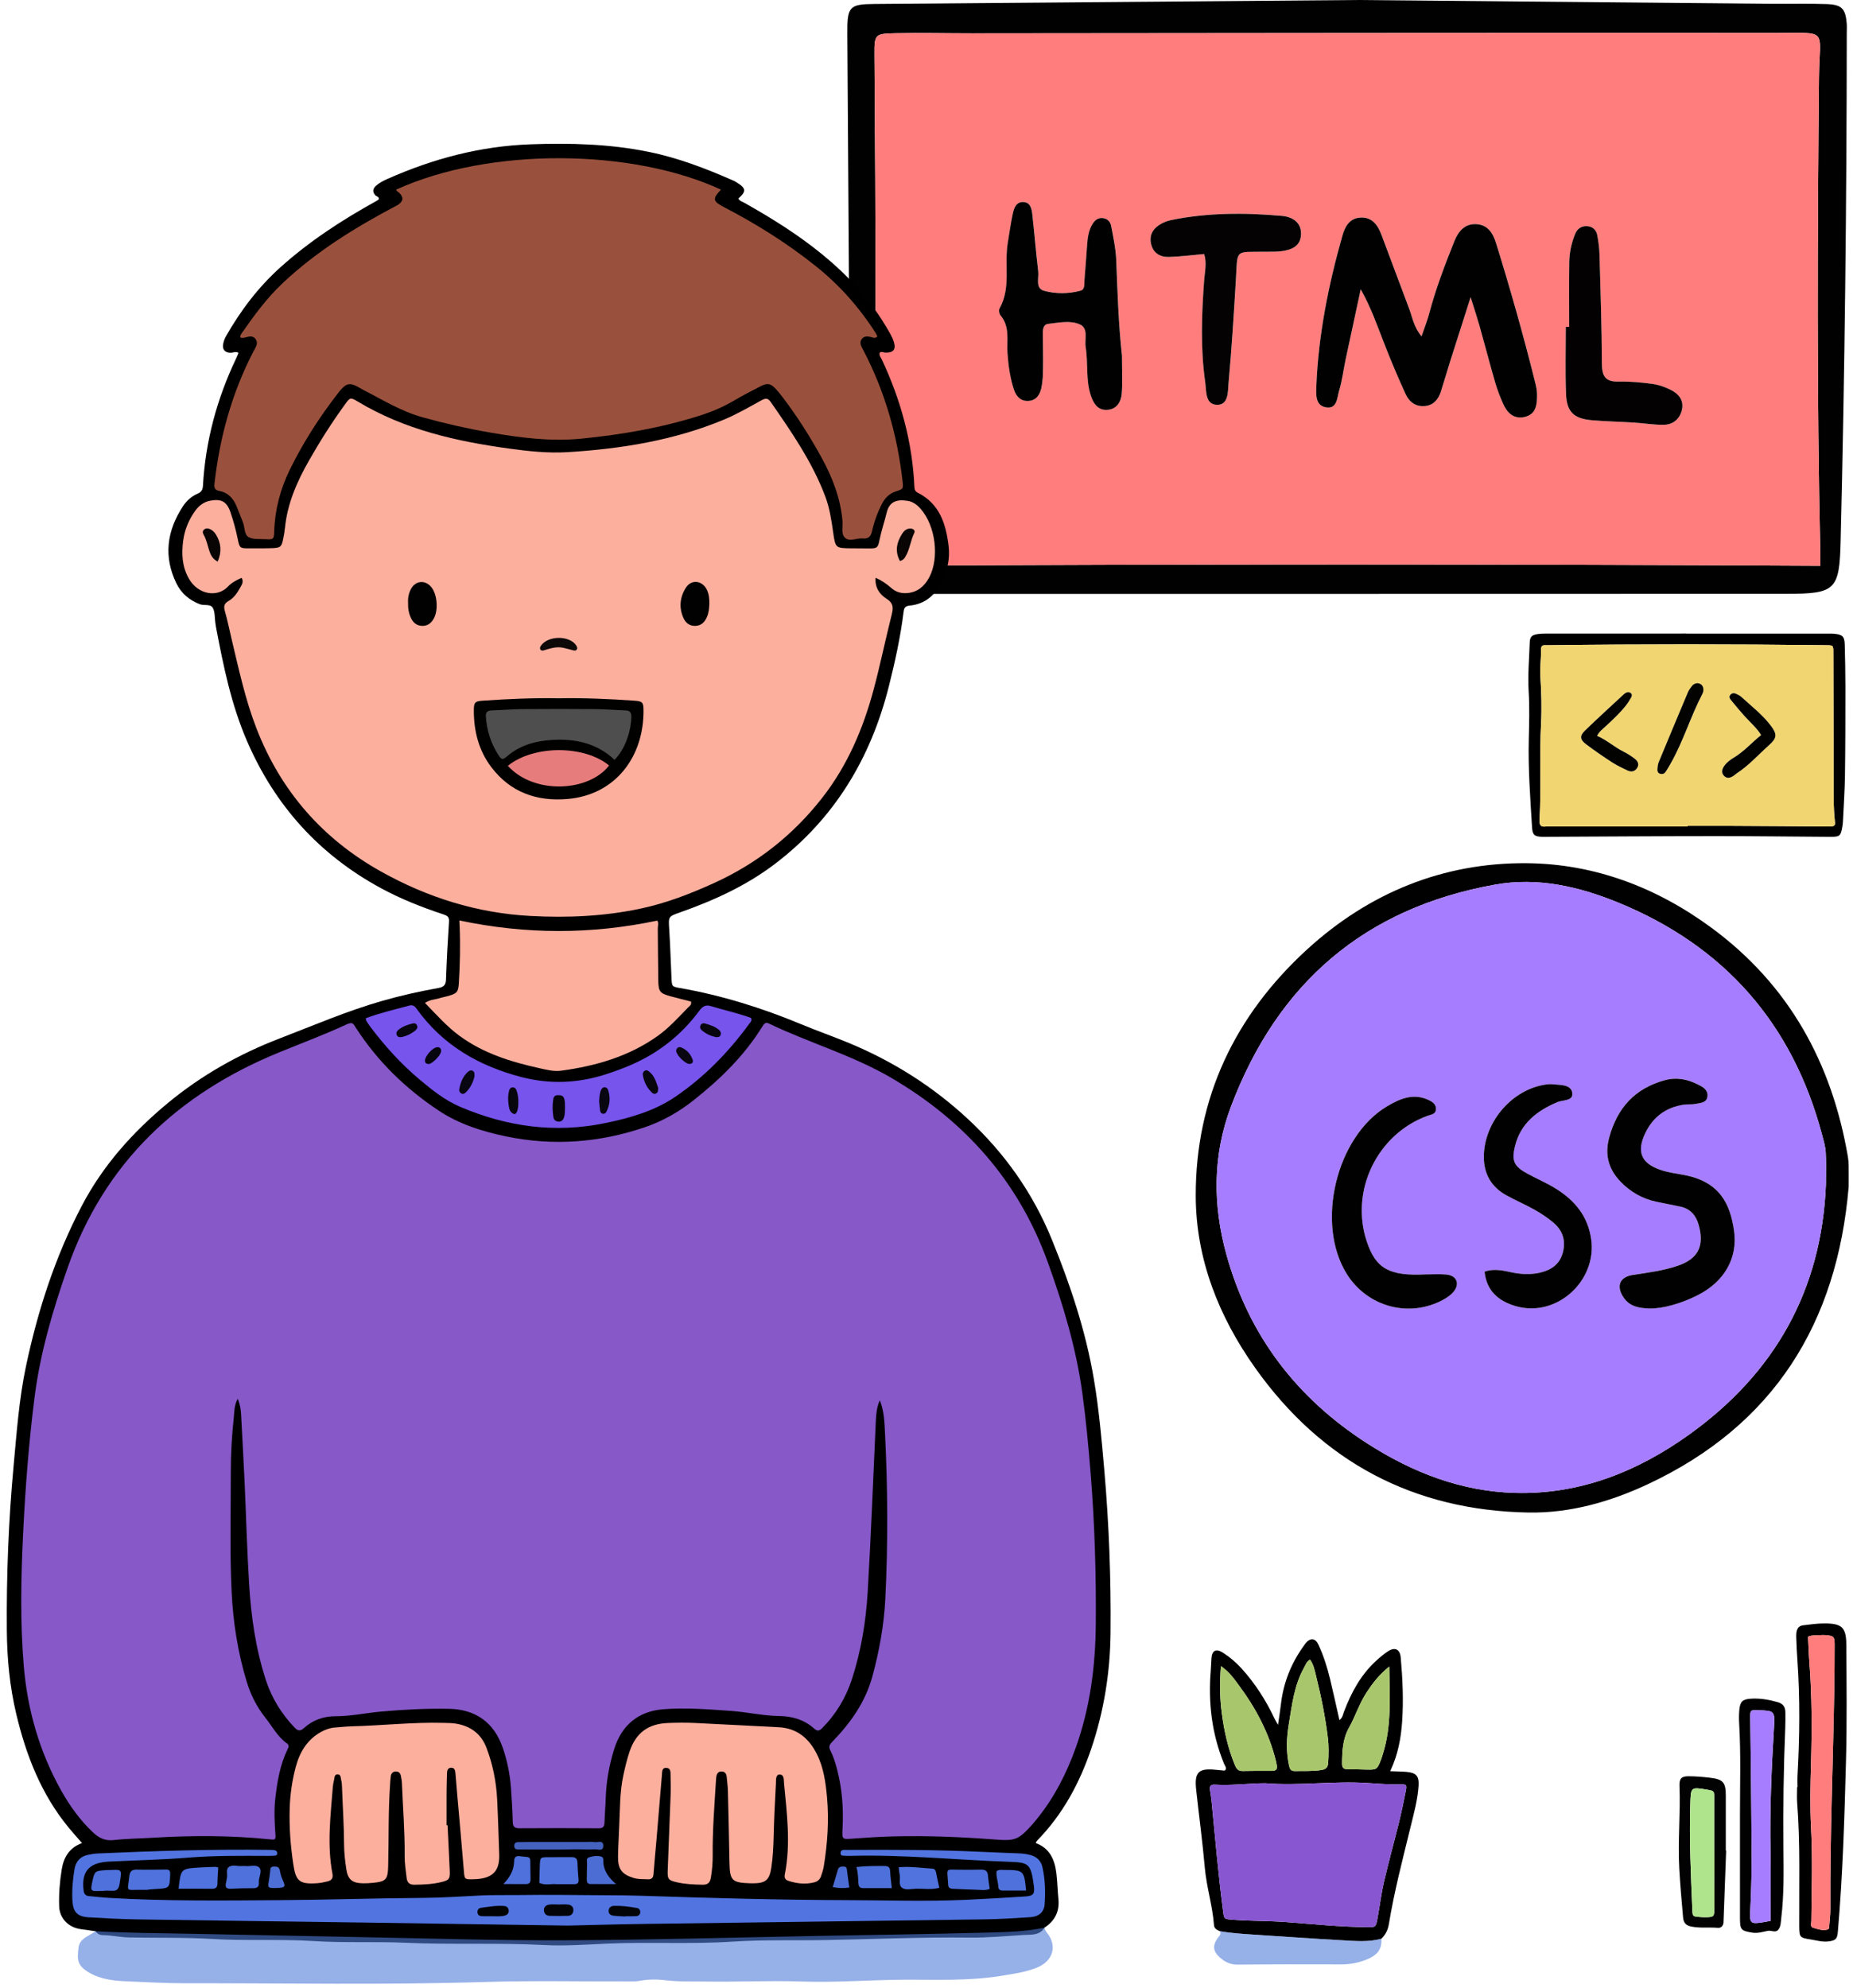 <svg width="234" height="251" viewBox="0 0 234 251" fill="none" xmlns="http://www.w3.org/2000/svg">
<path d="M110.405 0.502C107.271 0.527 106.972 0.826 107.002 4.252C107.178 25.655 107.137 47.054 107.758 68.45C107.942 74.731 109.067 75.002 114.509 75C151.572 74.992 188.634 75.004 225.697 74.985C231.781 74.981 232.287 74.479 232.437 68.393C232.96 46.996 233.2 25.594 233.212 4.191C233.212 3.774 233.24 3.354 233.206 2.937C233.049 1.097 232.579 0.582 230.675 0.515C228.38 0.436 226.084 0.502 223.783 0.481C205.829 0.32 187.872 0.152 171.437 0C150.081 0.176 130.241 0.332 110.405 0.502ZM224.223 4.155C231.035 4.159 229.767 3.509 229.706 9.836C229.513 29.871 229.422 49.906 229.875 69.939C229.879 70.345 229.875 70.754 229.875 71.451C189.983 71.228 150.356 71.22 110.706 71.453C110.098 70.621 110.35 69.647 110.36 68.738C110.644 48.182 110.587 27.624 110.428 7.067C110.407 4.324 110.443 4.248 113.088 4.191C116.319 4.123 119.555 4.206 122.791 4.203C156.599 4.18 190.411 4.127 224.223 4.155Z" fill="#010101"/>
<path d="M113.089 4.191C110.444 4.248 110.408 4.324 110.429 7.067C110.588 27.625 110.645 48.182 110.361 68.738C110.351 69.647 110.099 70.621 110.707 71.453C150.359 71.222 189.986 71.231 229.876 71.451C229.876 70.754 229.88 70.346 229.876 69.939C229.423 49.906 229.514 29.871 229.707 9.836C229.768 3.511 231.037 4.161 224.224 4.155C190.412 4.127 156.598 4.182 122.792 4.204C119.554 4.206 116.32 4.123 113.089 4.191ZM197.733 41.279C197.877 41.279 198.014 41.279 198.158 41.279C198.158 38.571 198.137 35.86 198.169 33.151C198.179 31.894 198.444 30.665 198.931 29.501C199.194 28.876 199.719 28.522 200.407 28.561C201.11 28.599 201.576 29.035 201.703 29.702C201.858 30.517 201.964 31.352 201.987 32.18C202.114 36.764 202.269 41.349 202.285 45.936C202.296 47.488 202.713 48.227 204.378 48.189C205.826 48.155 207.289 48.292 208.734 48.492C209.536 48.606 210.354 48.911 211.08 49.288C212.077 49.807 212.689 50.658 212.368 51.852C212.063 52.983 211.213 53.631 210.078 53.644C208.835 53.657 207.594 53.443 206.345 53.364C204.579 53.252 202.804 53.22 201.038 53.068C198.741 52.869 197.841 52.022 197.756 49.722C197.652 46.91 197.733 44.095 197.733 41.279ZM166.229 48.82C166.485 42.327 167.751 36.004 169.519 29.772C169.837 28.645 170.388 27.57 171.764 27.478C173.285 27.372 173.99 28.436 174.458 29.66C175.644 32.775 176.787 35.904 177.967 39.02C178.365 40.072 178.513 41.232 179.513 42.478C179.894 41.364 180.245 40.489 180.485 39.585C181.313 36.455 182.462 33.44 183.667 30.445C184.169 29.192 184.976 28.232 186.422 28.304C187.871 28.376 188.529 29.42 188.932 30.718C190.727 36.489 192.373 42.3 193.834 48.161C193.963 48.665 194.086 49.186 194.097 49.701C194.116 50.984 194.065 52.335 192.464 52.663C191.132 52.934 190.312 52.108 189.815 50.971C189.438 50.114 189.091 49.237 188.83 48.341C188.136 45.94 187.504 43.522 186.829 41.114C186.56 40.167 186.247 39.231 185.717 37.52C184.705 40.692 183.921 43.13 183.146 45.576C182.742 46.865 182.373 48.172 181.954 49.457C181.643 50.4 181.075 51.136 180.017 51.264C178.818 51.406 177.971 50.772 177.507 49.766C176.556 47.685 175.663 45.574 174.83 43.441C173.928 41.137 173.126 38.795 171.836 36.525C171.201 39.462 170.563 42.399 169.939 45.343C169.655 46.666 169.5 48.028 169.109 49.315C168.84 50.209 168.878 51.725 167.385 51.42C166.119 51.162 166.188 49.86 166.229 48.82ZM146.721 28.215C147.085 28.023 147.49 27.877 147.896 27.792C152.521 26.839 157.193 26.847 161.871 27.26C163.203 27.379 164.359 28.059 164.3 29.602C164.242 31.163 162.999 31.591 161.678 31.735C161.057 31.805 160.431 31.775 159.806 31.784C155.827 31.849 156.318 31.337 156.062 35.549C155.804 39.807 155.539 44.064 155.154 48.309C155.058 49.356 155.181 51.081 153.788 51.113C152.157 51.154 152.367 49.377 152.199 48.231C151.592 43.985 151.748 39.718 152.064 35.458C152.144 34.337 152.432 33.213 152.068 32.076C150.518 32.211 149.089 32.398 147.649 32.444C146.505 32.482 145.607 31.957 145.357 30.754C145.11 29.569 145.709 28.751 146.721 28.215ZM126.231 38.954C127.705 36.334 126.813 33.427 127.266 30.689C127.47 29.458 127.639 28.218 127.902 27.002C128.052 26.295 128.317 25.479 129.223 25.509C130.146 25.539 130.295 26.379 130.373 27.091C130.642 29.473 130.828 31.862 131.114 34.242C131.222 35.108 130.714 36.402 131.851 36.715C133.333 37.126 134.947 37.122 136.468 36.701C137.05 36.538 136.916 35.828 136.959 35.337C137.088 33.882 137.179 32.425 137.287 30.97C137.359 30.03 137.465 29.098 137.977 28.273C138.274 27.802 138.666 27.483 139.248 27.536C139.839 27.591 140.226 27.991 140.324 28.512C140.593 29.943 140.908 31.383 140.968 32.83C141.128 36.999 141.272 41.167 141.694 44.915C141.694 46.774 141.783 48.242 141.664 49.692C141.575 50.796 140.995 51.732 139.729 51.755C138.63 51.774 138.124 50.971 137.789 50.018C137.088 48 137.442 45.874 137.107 43.822C136.948 42.84 137.488 41.472 136.398 40.972C135.18 40.417 133.729 40.745 132.387 40.892C131.766 40.959 131.697 41.565 131.699 42.107C131.709 43.566 131.747 45.025 131.724 46.486C131.714 47.316 131.692 48.163 131.519 48.97C131.341 49.807 130.898 50.554 129.899 50.622C128.906 50.69 128.336 50.05 128.061 49.22C127.569 47.733 127.349 46.194 127.237 44.621C127.122 43.003 127.569 41.258 126.356 39.818C126.191 39.627 126.117 39.163 126.231 38.954Z" fill="#FF7D7D"/>
<path d="M167.383 51.423C168.876 51.726 168.84 50.212 169.107 49.318C169.498 48.031 169.653 46.669 169.937 45.346C170.561 42.404 171.199 39.467 171.834 36.528C173.124 38.798 173.926 41.14 174.828 43.444C175.661 45.574 176.552 47.688 177.505 49.769C177.969 50.775 178.814 51.408 180.015 51.266C181.073 51.137 181.641 50.402 181.952 49.46C182.369 48.175 182.738 46.868 183.144 45.578C183.919 43.133 184.703 40.695 185.715 37.523C186.247 39.234 186.558 40.17 186.827 41.117C187.503 43.524 188.134 45.943 188.828 48.344C189.089 49.24 189.436 50.117 189.813 50.974C190.311 52.111 191.13 52.937 192.462 52.666C194.063 52.338 194.112 50.987 194.095 49.704C194.084 49.191 193.959 48.67 193.832 48.164C192.371 42.303 190.723 36.492 188.93 30.721C188.53 29.423 187.869 28.379 186.42 28.307C184.974 28.233 184.169 29.194 183.665 30.448C182.463 33.444 181.311 36.458 180.483 39.588C180.243 40.492 179.892 41.364 179.511 42.48C178.511 41.235 178.363 40.073 177.965 39.022C176.783 35.907 175.642 32.777 174.456 29.662C173.988 28.436 173.283 27.373 171.762 27.481C170.388 27.574 169.837 28.648 169.518 29.775C167.749 36.007 166.483 42.33 166.227 48.823C166.189 49.86 166.119 51.163 167.383 51.423Z" fill="#010101"/>
<path d="M127.229 44.623C127.341 46.197 127.559 47.738 128.053 49.223C128.328 50.053 128.898 50.692 129.891 50.624C130.89 50.557 131.333 49.807 131.511 48.973C131.685 48.166 131.706 47.319 131.716 46.489C131.742 45.03 131.701 43.571 131.691 42.109C131.689 41.569 131.759 40.962 132.379 40.894C133.722 40.75 135.17 40.42 136.39 40.974C137.48 41.472 136.94 42.842 137.099 43.825C137.434 45.877 137.08 48.003 137.781 50.021C138.116 50.976 138.622 51.779 139.721 51.757C140.987 51.734 141.568 50.798 141.656 49.695C141.775 48.246 141.686 46.779 141.686 44.917C141.265 41.169 141.121 37.002 140.96 32.832C140.903 31.386 140.585 29.946 140.316 28.514C140.219 27.993 139.831 27.593 139.24 27.538C138.66 27.483 138.266 27.805 137.97 28.275C137.457 29.101 137.351 30.033 137.279 30.973C137.169 32.428 137.08 33.885 136.951 35.339C136.909 35.831 137.044 36.54 136.46 36.703C134.939 37.125 133.328 37.129 131.843 36.718C130.708 36.403 131.214 35.111 131.106 34.245C130.821 31.864 130.634 29.476 130.365 27.093C130.287 26.382 130.139 25.541 129.215 25.512C128.309 25.482 128.044 26.297 127.894 27.005C127.631 28.222 127.462 29.461 127.259 30.691C126.806 33.429 127.697 36.337 126.223 38.956C126.109 39.166 126.183 39.628 126.346 39.822C127.564 41.26 127.117 43.005 127.229 44.623Z" fill="#020101"/>
<path d="M147.644 32.445C149.084 32.399 150.513 32.212 152.063 32.077C152.428 33.214 152.14 34.338 152.059 35.459C151.746 39.719 151.587 43.984 152.195 48.232C152.362 49.378 152.152 51.154 153.783 51.114C155.174 51.082 155.054 49.356 155.149 48.31C155.534 44.065 155.799 39.808 156.057 35.55C156.311 31.338 155.822 31.85 159.801 31.785C160.426 31.776 161.053 31.803 161.673 31.736C162.995 31.592 164.238 31.164 164.295 29.603C164.352 28.06 163.196 27.38 161.866 27.261C157.188 26.848 152.517 26.842 147.892 27.793C147.487 27.878 147.081 28.021 146.716 28.216C145.704 28.75 145.105 29.569 145.353 30.753C145.603 31.958 146.5 32.481 147.644 32.445Z" fill="#040202"/>
<path d="M201.04 53.066C202.806 53.218 204.581 53.25 206.347 53.362C207.596 53.441 208.837 53.654 210.08 53.642C211.215 53.629 212.066 52.981 212.369 51.85C212.689 50.656 212.077 49.803 211.082 49.286C210.355 48.909 209.538 48.604 208.735 48.49C207.291 48.291 205.828 48.153 204.379 48.187C202.715 48.225 202.298 47.488 202.287 45.934C202.27 41.349 202.118 36.764 201.989 32.178C201.965 31.349 201.86 30.515 201.705 29.7C201.578 29.033 201.112 28.597 200.409 28.558C199.721 28.52 199.195 28.874 198.933 29.499C198.446 30.661 198.181 31.892 198.171 33.15C198.139 35.858 198.16 38.571 198.16 41.277C198.016 41.277 197.878 41.277 197.734 41.277C197.734 44.091 197.654 46.908 197.76 49.716C197.842 52.02 198.742 52.867 201.04 53.066Z" fill="#030101"/>
<path d="M193.057 93.391C192.967 97.084 193.243 100.763 193.469 104.445C193.532 105.462 193.777 105.639 194.79 105.671C195.122 105.681 195.455 105.666 195.786 105.665C202.75 105.634 209.714 105.583 216.679 105.581C221.488 105.577 226.297 105.644 231.105 105.67C232.344 105.676 232.45 105.574 232.652 104.399C232.687 104.196 232.715 103.989 232.726 103.783C232.818 101.838 232.955 99.893 232.984 97.946C233.037 94.217 233.039 90.486 233.04 86.755C233.04 84.973 233.005 83.192 232.957 81.411C232.928 80.362 232.676 80.127 231.616 80.026C231.41 80.007 231.203 80.008 230.996 80.008C224.985 80.007 218.975 80.007 212.964 80.007C212.964 80.005 212.964 80.002 212.964 80C207.161 80 201.358 79.999 195.555 80.002C195.1 80.002 194.638 79.998 194.191 80.065C193.415 80.182 193.197 80.413 193.172 81.214C193.109 83.242 192.915 85.266 193.042 87.299C193.168 89.329 193.105 91.361 193.057 93.391ZM194.418 103.52C194.646 99.462 194.399 95.397 194.609 91.336C194.711 89.391 194.653 87.44 194.527 85.494C194.452 84.329 194.621 83.175 194.609 82.016C194.605 81.67 194.715 81.461 195.098 81.476C195.305 81.485 195.513 81.479 195.72 81.475C207.285 81.33 218.85 81.337 230.416 81.474C231.558 81.487 231.514 81.416 231.515 82.538C231.526 88.092 231.553 93.648 231.55 99.201C231.549 100.653 231.537 102.104 231.695 103.546C231.764 104.19 231.817 104.374 230.902 104.366C226.758 104.328 222.612 104.305 218.467 104.284C216.684 104.275 214.902 104.282 213.121 104.282C213.121 104.308 213.121 104.334 213.121 104.36C207.4 104.36 201.68 104.36 195.959 104.36C195.71 104.36 195.458 104.334 195.213 104.366C194.534 104.458 194.382 104.159 194.418 103.52Z" fill="#010000"/>
<path d="M195.212 104.365C195.457 104.333 195.709 104.359 195.958 104.359C201.679 104.359 207.398 104.359 213.12 104.359C213.12 104.333 213.12 104.307 213.12 104.281C214.902 104.281 216.684 104.275 218.466 104.283C222.611 104.304 226.757 104.328 230.901 104.365C231.815 104.373 231.762 104.19 231.693 103.546C231.536 102.103 231.548 100.652 231.549 99.2C231.553 93.646 231.525 88.091 231.514 82.537C231.513 81.416 231.556 81.487 230.415 81.473C218.85 81.337 207.285 81.329 195.719 81.474C195.512 81.477 195.304 81.484 195.097 81.475C194.714 81.461 194.604 81.669 194.608 82.015C194.62 83.175 194.45 84.328 194.526 85.493C194.652 87.438 194.709 89.39 194.608 91.335C194.397 95.396 194.645 99.461 194.417 103.519C194.382 104.159 194.534 104.458 195.212 104.365ZM217.734 96.719C218.049 96.272 218.484 95.947 218.946 95.67C220.237 94.896 221.217 93.763 222.397 92.815C221.807 91.872 221.005 91.205 220.32 90.44C219.741 89.793 219.18 89.13 218.634 88.455C218.461 88.242 218.249 87.984 218.55 87.694C218.808 87.449 219.079 87.519 219.349 87.666C219.53 87.764 219.728 87.849 219.877 87.985C221.184 89.187 222.608 90.272 223.677 91.714C224.422 92.721 224.382 93.207 223.436 94.051C222.08 95.261 220.866 96.637 219.331 97.643C219.192 97.733 219.073 97.85 218.937 97.945C218.531 98.229 218.089 98.364 217.705 97.966C217.33 97.575 217.452 97.121 217.734 96.719ZM209.305 97.107C209.33 96.821 209.357 96.52 209.465 96.258C210.681 93.314 211.909 90.373 213.149 87.438C213.275 87.138 213.479 86.864 213.68 86.604C213.834 86.405 214.063 86.29 214.361 86.267C214.743 86.303 215.027 86.503 215.1 86.932C215.141 87.183 215.085 87.424 214.968 87.652C213.472 90.516 212.56 93.648 210.95 96.459C210.744 96.817 210.542 97.18 210.302 97.513C210.148 97.727 209.891 97.789 209.632 97.707C209.342 97.613 209.283 97.36 209.305 97.107ZM200.152 92.253C201.755 90.7 203.408 89.201 205.042 87.683C205.132 87.599 205.235 87.524 205.344 87.471C205.54 87.375 205.743 87.366 205.923 87.511C206.123 87.671 206.095 87.879 205.986 88.065C205.799 88.385 205.61 88.707 205.385 89C204.625 89.987 203.71 90.826 202.805 91.673C202.42 92.035 201.973 92.341 201.677 92.919C202.912 93.442 203.885 94.362 205.076 94.946C205.553 95.18 206.007 95.483 206.433 95.805C206.825 96.101 207.036 96.515 206.724 96.992C206.43 97.441 205.979 97.511 205.522 97.292C204.852 96.973 204.175 96.652 203.555 96.249C202.447 95.531 201.357 94.781 200.303 93.987C199.508 93.388 199.459 92.925 200.152 92.253Z" fill="#F1D571"/>
<path d="M218.94 97.946C219.076 97.852 219.195 97.736 219.334 97.644C220.869 96.638 222.084 95.263 223.439 94.053C224.384 93.209 224.425 92.723 223.68 91.715C222.611 90.273 221.187 89.188 219.88 87.987C219.731 87.85 219.532 87.766 219.352 87.667C219.082 87.521 218.81 87.45 218.553 87.696C218.251 87.985 218.463 88.243 218.637 88.457C219.183 89.131 219.743 89.795 220.323 90.441C221.008 91.207 221.809 91.873 222.4 92.817C221.22 93.764 220.24 94.898 218.949 95.671C218.486 95.95 218.052 96.274 217.737 96.721C217.454 97.122 217.333 97.576 217.709 97.968C218.092 98.366 218.534 98.23 218.94 97.946Z" fill="#020201"/>
<path d="M200.304 93.988C201.357 94.782 202.448 95.532 203.556 96.251C204.176 96.653 204.853 96.975 205.523 97.293C205.98 97.512 206.431 97.441 206.725 96.993C207.037 96.517 206.826 96.103 206.434 95.806C206.008 95.484 205.554 95.182 205.077 94.947C203.886 94.363 202.913 93.443 201.678 92.92C201.975 92.342 202.421 92.035 202.806 91.675C203.711 90.827 204.627 89.989 205.386 89.001C205.611 88.709 205.801 88.387 205.986 88.067C206.096 87.88 206.124 87.672 205.924 87.512C205.744 87.368 205.541 87.375 205.345 87.473C205.236 87.526 205.133 87.601 205.043 87.684C203.408 89.203 201.755 90.701 200.153 92.254C199.46 92.925 199.509 93.388 200.304 93.988Z" fill="#020201"/>
<path d="M209.629 97.705C209.888 97.787 210.145 97.725 210.299 97.511C210.54 97.178 210.742 96.815 210.947 96.457C212.558 93.646 213.469 90.515 214.965 87.65C215.084 87.423 215.139 87.181 215.097 86.931C215.025 86.501 214.741 86.302 214.358 86.266C214.06 86.289 213.832 86.403 213.678 86.602C213.476 86.863 213.273 87.137 213.146 87.436C211.907 90.372 210.678 93.312 209.462 96.257C209.354 96.518 209.327 96.82 209.303 97.105C209.282 97.36 209.341 97.613 209.629 97.705Z" fill="#030301"/>
<path d="M233.115 222.343C233.244 217.458 233.185 212.57 233.156 207.683C233.142 205.495 232.595 204.997 230.395 205C229.49 205.002 228.581 205.122 227.68 205.238C227.065 205.319 226.807 205.769 226.832 206.673C226.858 207.667 226.912 208.659 226.981 209.649C227.316 214.489 227.264 219.331 226.997 224.171C226.97 224.667 226.994 225.167 226.994 225.662C226.976 225.662 226.96 225.662 226.943 225.662C226.943 226.324 226.899 226.99 226.95 227.649C227.351 232.817 227.18 237.996 227.208 243.171C227.215 244.64 227.255 244.687 228.678 244.911C229.412 245.028 230.131 245.243 230.891 245.152C231.826 245.041 232.011 244.832 232.089 243.916C232.708 236.739 232.923 229.54 233.115 222.343ZM231.142 241.125C231.146 241.785 231.06 242.445 231.01 243.105C230.996 243.307 231.014 243.58 230.794 243.646C230.17 243.833 229.562 243.592 228.976 243.435C228.566 243.325 228.735 242.87 228.738 242.563C228.769 238.626 228.912 234.689 228.698 230.757C228.552 228.063 228.615 225.383 228.695 222.691C228.819 218.428 228.817 214.159 228.49 209.897C228.407 208.829 228.38 207.757 228.326 206.682C228.749 206.468 229.168 206.518 229.577 206.496C229.906 206.479 230.239 206.448 230.566 206.479C231.588 206.579 231.678 206.665 231.679 207.696C231.681 209.519 231.664 211.342 231.636 213.165C231.488 222.484 231.091 231.801 231.142 241.125Z" fill="#010001"/>
<path d="M219.725 229.412C219.725 233.681 219.723 237.947 219.727 242.216C219.727 243.685 219.857 243.812 221.286 244.044C221.969 244.155 222.603 243.943 223.247 243.819C223.686 243.733 224.198 244.092 224.541 243.701C224.907 243.285 224.881 242.692 224.944 242.167C225.293 239.279 225.243 236.376 225.215 233.476C225.166 228.379 225.234 223.285 225.445 218.192C225.472 217.53 225.466 216.867 225.46 216.205C225.453 215.553 225.169 215.133 224.499 214.942C223.372 214.622 222.234 214.423 221.065 214.505C220.061 214.574 219.748 214.875 219.649 215.866C219.593 216.441 219.59 217.027 219.623 217.605C219.853 221.539 219.723 225.476 219.725 229.412ZM221.121 224.958C221.109 222.27 221.044 219.58 221.024 216.889C221.018 215.938 221.049 215.938 221.987 215.962C224.109 216.012 224.147 216.064 224.022 218.15C223.705 223.395 223.472 228.644 223.585 233.903C223.644 236.756 223.595 239.608 223.595 242.561C223.048 242.651 222.523 242.768 221.99 242.819C221.208 242.893 221.024 242.719 221.004 241.959C220.998 241.711 221.012 241.463 221.026 241.215C221.328 235.797 221.145 230.376 221.121 224.958Z" fill="#010102"/>
<path d="M216.939 243.439C217.366 243.475 217.63 243.158 217.647 242.733C217.767 239.716 217.873 236.701 217.981 233.684C217.966 233.684 217.951 233.684 217.936 233.684C217.936 231.366 217.931 229.049 217.937 226.73C217.941 225.096 217.598 224.677 215.969 224.486C215.066 224.379 214.153 224.299 213.244 224.297C212.33 224.295 212.053 224.59 212.089 225.512C212.225 228.991 211.864 232.464 212.06 235.945C212.177 238.013 212.357 240.074 212.543 242.135C212.605 242.835 212.932 243.15 213.602 243.281C214.71 243.499 215.828 243.346 216.939 243.439ZM215.253 242.095C215.046 242.096 214.839 242.081 214.632 242.067C213.751 241.998 213.746 241.998 213.71 241.14C213.526 236.712 213.309 232.287 213.45 227.852C213.521 225.641 213.481 225.64 215.644 226.005C216.459 226.143 216.478 226.167 216.478 227.054C216.478 229.375 216.478 231.696 216.478 234.016C216.48 234.016 216.483 234.016 216.485 234.016C216.485 236.295 216.478 238.575 216.487 240.853C216.492 242.062 216.472 242.093 215.253 242.095Z" fill="#020202"/>
<path d="M231.14 241.125C231.144 241.785 231.058 242.445 231.008 243.105C230.994 243.307 231.012 243.58 230.792 243.646C230.168 243.833 229.56 243.592 228.974 243.435C228.564 243.325 228.733 242.87 228.736 242.563C228.767 238.626 228.91 234.689 228.697 230.757C228.55 228.063 228.613 225.383 228.693 222.691C228.818 218.428 228.815 214.159 228.488 209.897C228.406 208.829 228.378 207.757 228.324 206.682C228.747 206.468 229.167 206.518 229.575 206.496C229.904 206.479 230.237 206.448 230.564 206.479C231.587 206.579 231.676 206.665 231.678 207.696C231.679 209.519 231.662 211.342 231.634 213.165C231.486 222.484 231.089 231.801 231.14 241.125Z" fill="#FF7D7D"/>
<path d="M221.986 215.962C224.108 216.012 224.147 216.064 224.021 218.15C223.704 223.395 223.471 228.644 223.584 233.903C223.644 236.756 223.594 239.608 223.594 242.561C223.048 242.651 222.522 242.768 221.99 242.819C221.207 242.893 221.024 242.719 221.003 241.959C220.997 241.711 221.011 241.463 221.025 241.215C221.327 235.799 221.144 230.377 221.12 224.959C221.108 222.271 221.043 219.581 221.024 216.89C221.017 215.938 221.048 215.938 221.986 215.962Z" fill="#A67DFF"/>
<path d="M213.71 241.14C213.525 236.712 213.308 232.286 213.45 227.852C213.52 225.641 213.48 225.639 215.644 226.004C216.458 226.142 216.478 226.167 216.478 227.054C216.478 229.375 216.478 231.695 216.478 234.015C216.479 234.015 216.482 234.015 216.484 234.015C216.484 236.295 216.478 238.574 216.486 240.852C216.491 242.062 216.471 242.093 215.252 242.094C215.045 242.096 214.837 242.081 214.63 242.067C213.75 241.997 213.745 241.997 213.71 241.14Z" fill="#AFE48C"/>
<path fill-rule="evenodd" clip-rule="evenodd" d="M12.075 243.874C11.47 243.785 10.867 243.683 10.26 243.61C8.683 243.424 7.523 242.275 7.471 240.716C7.42 239.166 7.544 237.62 7.79 236.086C8.04 234.526 8.752 233.321 10.358 232.735C9.766 232.05 9.192 231.42 8.653 230.763C5.205 226.562 3.295 221.654 2.053 216.436C1.226 212.961 0.891 209.433 0.862 205.871C0.807 198.925 1.08 191.993 1.72 185.074C2.108 180.887 2.404 176.685 3.272 172.566C4.759 165.512 6.966 158.694 10.32 152.283C12.992 147.172 16.757 142.966 21.168 139.31C25.419 135.785 30.169 133.109 35.31 131.131C39.57 129.493 43.767 127.682 48.169 126.415C50.528 125.737 52.91 125.196 55.319 124.768C55.986 124.649 56.297 124.432 56.322 123.7C56.406 121.252 56.539 118.806 56.702 116.36C56.743 115.747 56.422 115.607 55.964 115.456C53.248 114.556 50.588 113.505 48.075 112.138C40.298 107.915 34.705 101.705 31.189 93.571C29.194 88.955 28.208 84.09 27.278 79.197C27.241 78.998 27.216 78.795 27.188 78.592C27.101 77.987 27.157 77.308 26.892 76.794C26.587 76.206 25.787 76.517 25.225 76.296C23.901 75.78 22.892 74.928 22.28 73.674C20.62 70.276 21.073 67.022 23.102 63.931C23.552 63.246 24.168 62.68 24.934 62.346C25.399 62.144 25.598 61.89 25.628 61.35C25.945 55.695 27.398 50.331 29.836 45.228C29.942 45.008 30.026 44.778 30.121 44.55C29.745 44.328 29.392 44.569 29.038 44.543C28.397 44.5 28.066 44.127 28.173 43.486C28.232 43.13 28.359 42.767 28.538 42.453C30.392 39.211 32.604 36.274 35.41 33.753C39.114 30.426 43.238 27.751 47.571 25.357C47.675 25.301 47.764 25.219 47.851 25.155C47.866 24.809 47.527 24.816 47.378 24.643C47.01 24.213 47.084 23.82 47.474 23.465C47.903 23.078 48.417 22.821 48.939 22.589C54.703 20.029 60.698 18.444 67.03 18.222C72.023 18.046 76.992 18.173 81.906 19.174C85.644 19.933 89.182 21.293 92.659 22.829C92.807 22.895 92.946 22.983 93.085 23.069C94.218 23.778 94.253 24.177 93.247 25.066C93.398 25.391 93.736 25.462 94.007 25.614C97.426 27.539 100.746 29.605 103.796 32.093C106.988 34.699 109.754 37.663 111.872 41.211C112.248 41.843 112.65 42.462 112.873 43.169C113.173 44.118 112.82 44.555 111.807 44.522C111.573 44.515 111.339 44.352 111.096 44.52C110.978 44.881 111.237 45.139 111.366 45.414C113.747 50.497 115.214 55.811 115.468 61.436C115.485 61.788 115.542 62.039 115.897 62.218C118.677 63.62 119.469 66.201 119.796 69.001C119.97 70.485 119.662 71.929 119.025 73.289C118.191 75.071 116.888 76.282 114.865 76.472C114.23 76.532 114.157 76.866 114.098 77.334C113.701 80.497 113.019 83.608 112.24 86.693C109.949 95.772 105.363 103.395 97.834 109.11C94.22 111.854 90.139 113.706 85.887 115.209C84.378 115.743 84.408 115.723 84.514 117.39C84.644 119.426 84.7 121.467 84.798 123.506C84.85 124.577 84.86 124.587 85.845 124.76C91.132 125.687 96.22 127.274 101.17 129.334C103.166 130.164 105.21 130.879 107.206 131.706C112.803 134.028 117.847 137.219 122.288 141.356C126.901 145.649 130.449 150.681 132.829 156.52C135.158 162.238 137.114 168.075 138.141 174.183C138.779 177.968 139.118 181.793 139.451 185.615C140.047 192.454 140.307 199.305 140.242 206.171C140.194 211.195 139.409 216.082 137.797 220.84C136.323 225.184 134.192 229.141 130.95 232.443C130.896 232.497 130.87 232.583 130.79 232.731C132.589 233.386 133.21 234.872 133.409 236.607C133.531 237.659 133.549 238.723 133.657 239.777C133.819 241.361 133.219 242.554 131.901 243.413C131.281 244.442 130.172 244.282 129.262 244.339C126.986 244.476 124.715 244.702 122.425 244.672C116.432 244.599 110.44 244.865 104.449 244.978C100.455 245.054 96.451 244.923 92.469 245.182C87.207 245.523 81.945 245.2 76.692 245.431C74.043 245.548 71.393 245.749 68.75 245.612C62.921 245.306 57.084 245.588 51.263 245.325C47.387 245.151 43.511 245.355 39.649 245.109C35.368 244.836 31.081 245.105 26.813 244.845C23.304 244.631 19.802 244.722 16.297 244.654C15.193 244.633 14.114 244.373 13.011 244.361C12.622 244.359 12.297 244.21 12.075 243.874Z" fill="black"/>
<path opacity="0.6" fill-rule="evenodd" clip-rule="evenodd" d="M12.075 243.873C16.191 244.087 20.312 244.115 24.43 244.19C31.615 244.323 38.798 244.486 45.983 244.618C54.432 244.772 62.883 245.05 71.332 245.013C82.027 244.965 92.722 244.654 103.417 244.456C110.52 244.324 117.624 244.222 124.724 244.037C127.122 243.975 129.537 243.916 131.902 243.414C131.945 243.66 132.064 243.866 132.221 244.062C133.561 245.737 132.968 247.659 130.919 248.471C129.465 249.048 127.932 249.255 126.402 249.505C122.27 250.178 118.105 249.96 113.95 249.99C109.709 250.021 105.475 250.363 101.231 250.216C97.201 250.075 93.169 250.286 89.138 250.22C87.427 250.192 85.718 250.259 84.005 250.054C82.924 249.922 81.81 249.935 80.712 250.14C80.236 250.23 79.737 250.203 79.248 250.204C73.248 250.221 67.244 250.091 61.249 250.275C48.602 250.665 35.954 250.422 23.308 250.435C20.824 250.439 18.337 250.29 15.854 250.184C14.327 250.118 12.755 249.936 11.364 249.152C9.724 248.227 9.72 247.504 9.924 245.887C10.004 245.247 10.471 244.816 11.033 244.502C11.387 244.305 11.728 244.084 12.075 243.873Z" fill="#517CD8"/>
<path fill-rule="evenodd" clip-rule="evenodd" d="M111.102 176.826C110.721 177.667 110.643 178.54 110.602 179.418C110.264 186.636 110 193.859 109.57 201.071C109.349 204.78 108.741 208.46 107.591 212.012C106.828 214.37 105.575 216.459 103.815 218.23C103.461 218.587 103.211 218.632 102.805 218.27C101.563 217.155 100.047 216.714 98.409 216.691C96.362 216.665 94.367 216.191 92.332 216.048C89.481 215.85 86.625 215.608 83.775 215.834C80.599 216.089 78.506 217.831 77.552 220.89C76.929 222.888 76.564 224.93 76.495 227.025C76.459 228.086 76.367 229.144 76.33 230.205C76.312 230.74 76.069 230.871 75.561 230.868C72.255 230.847 68.948 230.84 65.642 230.865C65.031 230.87 64.766 230.726 64.751 230.067C64.717 228.639 64.627 227.212 64.526 225.787C64.4 224.029 64.051 222.308 63.469 220.644C62.379 217.523 60.078 215.846 56.71 215.781C53.854 215.726 51.005 215.872 48.156 216.126C46.208 216.299 44.291 216.726 42.318 216.72C40.863 216.717 39.49 217.21 38.39 218.204C37.889 218.655 37.599 218.567 37.19 218.138C35.56 216.426 34.333 214.461 33.598 212.226C32.301 208.284 31.715 204.199 31.462 200.077C31.194 195.718 31.08 191.348 30.881 186.984C30.755 184.213 30.589 181.441 30.448 178.669C30.417 178.03 30.339 177.408 30.022 176.627C29.555 177.482 29.604 178.266 29.524 178.995C29.279 181.268 29.143 183.553 29.146 185.84C29.152 190.862 29.007 195.886 29.244 200.906C29.428 204.789 30.016 208.618 31.153 212.351C31.659 214.012 32.414 215.528 33.499 216.89C34.386 218.002 35.04 219.307 36.241 220.156C36.564 220.385 36.432 220.648 36.306 220.909C35.366 222.85 35.014 224.944 34.771 227.056C34.597 228.56 34.67 230.072 34.777 231.582C34.83 232.316 34.791 232.338 34.042 232.26C29.156 231.762 24.265 231.762 19.367 232.059C17.697 232.16 16.017 232.172 14.356 232.357C13.256 232.479 12.471 232.076 11.727 231.372C10.11 229.84 8.819 228.052 7.739 226.126C5.003 221.244 3.476 215.969 3.005 210.417C2.528 204.795 2.647 199.157 2.924 193.525C3.206 187.816 3.64 182.12 4.363 176.447C5.079 170.828 6.669 165.438 8.531 160.11C13.174 146.828 22.46 138.116 35.279 132.875C38.073 131.732 40.906 130.681 43.647 129.409C44.561 128.986 44.578 129.225 44.974 129.835C47.697 134.044 51.229 137.469 55.386 140.232C57.967 141.948 60.875 142.869 63.904 143.499C69.853 144.736 75.678 144.293 81.4 142.353C83.656 141.587 85.714 140.419 87.589 138.935C90.971 136.255 94.027 133.277 96.304 129.572C96.502 129.251 96.7 129.052 97.082 129.237C102.19 131.696 107.69 133.25 112.617 136.144C121.905 141.602 128.631 149.18 132.311 159.37C134.256 164.753 135.896 170.216 136.679 175.908C137.147 179.306 137.459 182.721 137.734 186.138C138.242 192.449 138.43 198.772 138.378 205.106C138.335 210.457 137.649 215.685 135.832 220.739C134.676 223.949 133.149 226.956 130.995 229.622C130.79 229.876 130.59 230.135 130.371 230.378C128.599 232.341 128.224 232.481 125.589 232.282C121.353 231.96 117.111 231.787 112.864 231.891C111.15 231.933 109.437 232.042 107.73 232.169C106.327 232.272 106.324 232.305 106.399 230.851C106.531 228.347 106.343 225.878 105.712 223.443C105.496 222.609 105.239 221.792 104.855 221.024C104.636 220.587 104.718 220.339 105.067 219.98C107.396 217.585 109.294 214.932 110.183 211.631C111.049 208.424 111.637 205.169 111.801 201.864C112.145 194.888 112.111 187.904 111.757 180.929C111.686 179.557 111.651 178.159 111.102 176.826Z" fill="#8758C8"/>
<path fill-rule="evenodd" clip-rule="evenodd" d="M30.506 72.97C29.864 73.245 29.244 73.581 28.776 74.08C27.491 75.449 25.027 75.158 23.833 73.035C22.993 71.539 22.91 69.921 23.133 68.273C23.323 66.876 23.846 65.596 24.685 64.457C25.161 63.812 25.777 63.364 26.586 63.218C27.967 62.968 28.652 63.355 29.104 64.681C29.473 65.763 29.774 66.865 30.005 67.986C30.266 69.254 30.271 69.252 31.623 69.239C32.563 69.229 33.503 69.256 34.441 69.215C35.419 69.171 35.55 69.043 35.748 68.108C35.851 67.631 35.935 67.147 35.984 66.66C36.29 63.586 37.5 60.83 39.001 58.19C40.392 55.739 41.901 53.36 43.556 51.078C44.209 50.179 44.244 50.146 45.183 50.709C51.082 54.258 57.621 55.732 64.333 56.649C66.759 56.981 69.201 57.247 71.651 57.098C78.444 56.684 85.115 55.612 91.441 52.978C93.055 52.306 94.58 51.414 96.118 50.571C96.628 50.292 96.951 50.212 97.328 50.757C99.955 54.551 102.582 58.342 104.223 62.707C104.774 64.175 104.996 65.704 105.216 67.24C105.496 69.207 105.513 69.22 107.504 69.238C108.28 69.245 109.056 69.256 109.831 69.253C110.753 69.248 110.868 69.159 111.05 68.251C111.289 67.049 111.693 65.89 111.981 64.704C112.297 63.408 113.154 63.007 114.62 63.244C115.294 63.353 115.812 63.745 116.256 64.249C118.134 66.378 118.66 70.41 117.346 72.905C116.767 74.003 115.902 74.769 114.591 74.889C113.82 74.96 113.138 74.765 112.552 74.249C111.978 73.742 111.361 73.304 110.573 72.957C110.459 74.222 111.12 75.083 111.944 75.602C112.926 76.223 112.796 76.866 112.571 77.76C111.793 80.845 111.155 83.967 110.333 87.04C109.005 92.005 107.018 96.674 103.815 100.766C100.146 105.456 95.61 109.027 90.197 111.494C87.219 112.851 84.173 114.032 80.97 114.719C76.354 115.71 71.683 115.916 66.965 115.662C60.222 115.3 53.961 113.32 48.122 110.058C40.734 105.929 35.459 99.901 32.38 91.962C30.971 88.326 30.165 84.542 29.264 80.774C28.981 79.583 28.741 78.38 28.407 77.204C28.238 76.609 28.265 76.23 28.857 75.893C29.547 75.504 29.985 74.836 30.36 74.151C30.546 73.809 30.798 73.446 30.506 72.97Z" fill="#FDAF9E"/>
<path fill-rule="evenodd" clip-rule="evenodd" d="M30.355 42.618C30.306 42.43 30.382 42.286 30.474 42.152C32.055 39.87 33.681 37.644 35.728 35.722C39.937 31.769 44.777 28.773 49.841 26.09C50.02 25.996 50.212 25.912 50.37 25.788C50.947 25.336 50.965 24.909 50.432 24.364C50.295 24.225 50.072 24.171 50.032 23.942C61.934 18.526 79.941 18.788 91.045 23.949C89.925 25.134 89.995 25.416 91.516 26.206C95.585 28.317 99.452 30.755 103.031 33.616C106.018 36 108.532 38.841 110.593 42.069C110.677 42.202 110.725 42.358 110.792 42.504C110.457 42.806 110.158 42.587 109.863 42.529C109.486 42.454 109.121 42.453 108.851 42.777C108.539 43.153 108.659 43.54 108.861 43.918C108.919 44.026 108.976 44.135 109.033 44.244C111.732 49.408 113.307 54.908 113.968 60.684C114.086 61.727 114.089 61.743 113.126 62.054C112.293 62.324 111.752 62.883 111.363 63.644C110.802 64.743 110.385 65.895 110.115 67.09C109.957 67.786 109.623 68.061 108.933 67.993C108.174 67.919 107.269 68.453 106.692 67.893C106.183 67.4 106.454 66.498 106.391 65.776C106.135 62.913 105.124 60.295 103.762 57.809C102.31 55.159 100.691 52.605 98.861 50.195C98.589 49.838 98.309 49.485 98.008 49.153C97.348 48.423 96.918 48.326 96.072 48.762C94.946 49.34 93.818 49.917 92.731 50.563C91.352 51.382 89.894 51.998 88.371 52.482C83.485 54.032 78.46 54.895 73.377 55.394C69.534 55.771 65.719 55.279 61.926 54.625C59.029 54.124 56.169 53.477 53.334 52.685C50.623 51.929 48.264 50.457 45.798 49.194C45.508 49.044 45.237 48.854 44.942 48.721C44.17 48.369 43.78 48.447 43.193 49.047C43.022 49.222 42.868 49.414 42.718 49.608C40.355 52.645 38.283 55.868 36.589 59.328C35.39 61.777 34.714 64.364 34.627 67.102C34.596 68.092 34.532 68.139 33.549 68.084C32.819 68.043 31.983 68.148 31.396 67.823C30.829 67.507 30.929 66.581 30.675 65.945C30.419 65.301 30.166 64.657 29.911 64.013C29.496 62.963 28.822 62.197 27.657 61.984C27.144 61.89 27.026 61.588 27.081 61.102C27.739 55.245 29.274 49.65 31.991 44.4C32.066 44.255 32.151 44.115 32.228 43.971C32.429 43.597 32.561 43.213 32.282 42.823C31.996 42.422 31.592 42.444 31.177 42.558C30.906 42.629 30.636 42.729 30.355 42.618Z" fill="#99513D"/>
<path fill-rule="evenodd" clip-rule="evenodd" d="M58.006 116.228C66.413 118.007 74.688 118.004 82.995 116.249C83.211 116.554 83.061 116.925 83.066 117.273C83.094 119.475 83.088 121.677 83.131 123.88C83.157 125.23 83.356 125.445 84.698 125.811C85.559 126.044 86.427 126.255 87.259 126.468C87.368 126.897 87.069 127.044 86.886 127.229C85.657 128.477 84.495 129.792 83.05 130.818C79.392 133.417 75.232 134.608 70.865 135.203C69.937 135.33 68.996 135.08 68.084 134.877C64.522 134.088 61.074 133.021 58.069 130.83C56.441 129.644 55.134 128.147 53.664 126.645C54.304 126.21 54.972 126.224 55.564 126.031C55.911 125.917 56.278 125.865 56.63 125.761C57.694 125.447 57.875 125.278 57.944 124.143C58.09 121.739 58.145 119.334 58.042 116.925C58.032 116.73 58.022 116.533 58.006 116.228Z" fill="#FDAF9E"/>
<path fill-rule="evenodd" clip-rule="evenodd" d="M56.519 230.479C56.611 232.393 56.712 234.31 56.792 236.226C56.836 237.26 56.723 237.423 55.726 237.663C54.61 237.931 53.471 237.983 52.323 237.995C51.685 238.002 51.416 237.692 51.351 237.147C51.24 236.215 51.091 235.279 51.1 234.346C51.128 231.282 50.874 228.229 50.757 225.171C50.744 224.848 50.678 224.525 50.613 224.207C50.548 223.896 50.346 223.701 50.017 223.695C49.629 223.685 49.41 223.917 49.353 224.276C49.297 224.638 49.284 225.006 49.258 225.373C49.019 228.795 49.107 232.228 49.019 235.654C48.976 237.347 48.746 237.604 47.037 237.76C46.63 237.796 46.222 237.822 45.815 237.814C44.504 237.79 43.938 237.351 43.738 236.065C43.575 235.02 43.455 233.956 43.45 232.9C43.438 230.489 43.275 228.087 43.189 225.681C43.178 225.397 43.17 225.104 43.094 224.832C43.012 224.542 43.077 224.077 42.655 224.055C42.219 224.033 42.249 224.478 42.181 224.779C42.118 225.057 42.053 225.339 42.031 225.622C41.748 229.281 41.281 232.939 41.981 236.6C42.092 237.181 41.874 237.45 41.366 237.572C40.971 237.666 40.57 237.762 40.167 237.794C37.774 237.981 37.361 237.526 37.044 235.435C36.686 233.09 36.511 230.734 36.582 228.359C36.636 226.596 36.887 224.863 37.336 223.163C37.831 221.288 38.762 219.698 40.518 218.713C41.095 218.387 41.707 218.181 42.373 218.137C43.025 218.095 43.675 218.012 44.327 217.996C48.239 217.899 52.139 217.449 56.059 217.558C56.549 217.572 57.043 217.571 57.524 217.645C59.404 217.937 60.764 218.921 61.447 220.736C62.23 222.813 62.666 224.969 62.779 227.182C62.896 229.504 62.959 231.828 63.042 234.153C63.115 236.201 62.272 237.131 60.206 237.285C60.084 237.294 59.961 237.298 59.838 237.302C58.629 237.336 58.665 237.333 58.568 236.133C58.314 233.003 58.023 229.877 57.751 226.748C57.669 225.815 57.604 224.877 57.517 223.944C57.487 223.617 57.436 223.235 57.013 223.222C56.515 223.206 56.453 223.607 56.442 223.993C56.42 224.809 56.4 225.624 56.395 226.439C56.388 227.785 56.393 229.131 56.393 230.475C56.433 230.476 56.475 230.479 56.519 230.479Z" fill="#FDAF9E"/>
<path fill-rule="evenodd" clip-rule="evenodd" d="M78.185 230.797C78.302 228.558 78.245 226.302 78.734 224.095C78.955 223.102 79.188 222.103 79.517 221.141C80.319 218.794 81.879 217.66 84.375 217.571C85.476 217.53 86.581 217.516 87.681 217.566C91.223 217.728 94.764 217.936 98.307 218.106C100.648 218.218 102.161 219.513 103.156 221.499C104.01 223.202 104.268 225.078 104.437 226.948C104.703 229.89 104.496 232.819 104.02 235.729C103.954 236.127 103.809 236.514 103.685 236.902C103.55 237.321 103.26 237.582 102.829 237.692C101.725 237.972 100.646 237.853 99.577 237.511C99.158 237.375 99.019 237.124 99.109 236.674C99.869 232.851 99.375 229.034 99.011 225.221C98.971 224.797 99.06 224.042 98.419 224.079C97.923 224.107 98.006 224.814 97.982 225.231C97.858 227.471 97.748 229.711 97.696 231.953C97.664 233.262 97.599 234.563 97.402 235.857C97.167 237.396 96.68 237.805 95.142 237.815C95.019 237.817 94.896 237.817 94.774 237.813C92.403 237.739 92.162 237.483 92.117 235.124C92.062 232.146 91.997 229.167 91.921 226.188C91.904 225.579 91.828 224.97 91.767 224.36C91.732 224.002 91.56 223.725 91.173 223.695C90.715 223.66 90.52 223.958 90.459 224.364C90.422 224.605 90.413 224.851 90.397 225.095C90.208 228.148 89.969 231.202 89.999 234.266C90.008 235.207 89.929 236.139 89.776 237.068C89.677 237.673 89.437 238.007 88.742 237.993C87.636 237.976 86.537 237.929 85.459 237.681C84.39 237.434 84.278 237.28 84.319 236.186C84.435 233.047 84.57 229.908 84.682 226.77C84.712 225.913 84.699 225.055 84.678 224.198C84.669 223.807 84.731 223.284 84.173 223.24C83.578 223.194 83.624 223.717 83.59 224.115C83.36 226.837 83.137 229.562 82.905 232.284C82.781 233.746 82.634 235.208 82.522 236.672C82.487 237.136 82.284 237.324 81.832 237.31C81.22 237.288 80.607 237.317 80.01 237.137C78.533 236.692 78.032 236.017 78.045 234.466C78.048 234.099 78.058 233.732 78.073 233.364C78.107 232.511 78.147 231.654 78.185 230.797Z" fill="#FDAF9E"/>
<path fill-rule="evenodd" clip-rule="evenodd" d="M71.706 243.153C62.439 243.014 54.275 242.888 46.11 242.773C36.559 242.638 27.006 242.523 17.454 242.375C15.374 242.343 13.294 242.234 11.216 242.111C9.741 242.025 9.214 241.429 9.141 239.948C9.077 238.638 9.187 237.34 9.404 236.048C9.573 235.053 10.123 234.422 11.12 234.219C11.518 234.138 11.923 234.064 12.327 234.047C19.628 233.723 26.931 233.491 34.239 233.596C34.436 233.599 34.648 233.61 34.825 233.684C34.974 233.746 35.021 233.926 34.999 234.105C34.98 234.259 34.862 234.307 34.751 234.318C34.467 234.344 34.181 234.356 33.896 234.354C30.509 234.342 27.117 234.302 23.738 234.576C20.4 234.846 17.053 234.907 13.711 235.077C13.629 235.081 13.548 235.091 13.467 235.097C11.167 235.278 10.265 236.421 10.562 238.741C10.619 239.188 10.825 239.397 11.254 239.433C12.107 239.507 12.958 239.61 13.812 239.66C20.907 240.075 28.007 239.993 35.111 239.945C41.194 239.906 47.272 239.696 53.354 239.658C55.795 239.643 58.245 239.477 60.688 239.352C62.24 239.271 63.788 239.319 65.337 239.297C69.172 239.242 73.009 239.305 76.845 239.323C78.231 239.328 79.615 239.342 81.003 239.388C89.69 239.677 98.379 239.918 107.072 239.942C112.011 239.956 116.951 240.123 121.888 239.903C124.414 239.791 126.939 239.638 129.464 239.477C130.472 239.413 130.689 239.165 130.561 238.169C130.185 235.277 129.898 235.185 127.443 235.1C120.756 234.865 114.084 234.172 107.38 234.353C107.055 234.362 106.727 234.353 106.402 234.322C106.224 234.304 106.129 234.164 106.141 233.979C106.151 233.804 106.234 233.648 106.406 233.617C106.603 233.581 106.812 233.602 107.016 233.6C112.65 233.567 118.282 233.572 123.912 233.841C125.502 233.917 127.093 233.97 128.683 234.036C129.172 234.056 129.654 234.116 130.132 234.247C130.965 234.475 131.47 234.994 131.653 235.83C131.988 237.358 132.03 238.908 131.92 240.459C131.853 241.43 131.21 242.021 130.111 242.094C128.155 242.222 126.198 242.341 124.24 242.369C109.993 242.571 95.747 242.742 81.5 242.941C77.868 242.992 74.236 243.096 71.706 243.153Z" fill="#5174E1"/>
<path fill-rule="evenodd" clip-rule="evenodd" d="M46.201 128.573C47.975 127.908 49.834 127.483 51.67 126.983C52.075 126.872 52.332 126.994 52.588 127.353C55.874 131.961 60.459 134.606 65.835 136.004C69.444 136.943 73.038 136.791 76.578 135.634C78.128 135.128 79.654 134.552 81.109 133.795C83.987 132.297 86.386 130.238 88.304 127.639C88.739 127.049 89.117 126.844 89.811 127.057C91.486 127.573 93.207 127.937 94.835 128.537C95.015 128.901 94.748 129.101 94.592 129.314C91.991 132.869 88.954 135.991 85.309 138.476C82.633 140.301 79.579 141.167 76.435 141.817C70.097 143.126 64.023 142.285 58.124 139.771C56.181 138.943 54.554 137.636 52.961 136.297C50.639 134.344 48.614 132.107 46.787 129.688C46.592 129.428 46.416 129.152 46.242 128.877C46.205 128.814 46.22 128.722 46.201 128.573Z" fill="#7754EC"/>
<path fill-rule="evenodd" clip-rule="evenodd" d="M70.24 237.925C69.713 237.837 68.883 238.13 68.107 237.762C68.128 236.99 68.137 236.22 68.175 235.45C68.218 234.568 68.239 234.536 69.072 234.519C70.092 234.498 71.114 234.53 72.134 234.509C72.621 234.499 72.9 234.637 72.918 235.176C72.942 235.91 72.995 236.642 73.058 237.374C73.1 237.837 72.846 237.929 72.468 237.926C71.814 237.921 71.161 237.925 70.24 237.925Z" fill="#5073DE"/>
<path fill-rule="evenodd" clip-rule="evenodd" d="M124.983 238.521C124.435 238.751 123.904 238.645 123.39 238.634C122.375 238.615 121.362 238.544 120.348 238.514C119.953 238.503 119.733 238.36 119.734 237.948C119.734 237.867 119.724 237.787 119.719 237.704C119.608 235.834 119.341 236.085 121.205 236.098C122.098 236.105 122.993 236.114 123.885 236.087C124.427 236.072 124.719 236.258 124.763 236.828C124.806 237.39 124.907 237.947 124.983 238.521Z" fill="#4F71DB"/>
<path fill-rule="evenodd" clip-rule="evenodd" d="M18.674 238.641C18.39 238.641 18.105 238.644 17.82 238.641C15.774 238.62 16.113 238.992 16.334 236.91C16.397 236.318 16.648 236.067 17.272 236.085C18.491 236.119 19.712 236.092 20.932 236.076C21.326 236.072 21.504 236.163 21.488 236.629C21.428 238.439 21.446 238.438 19.648 238.537C19.323 238.554 18.999 238.586 18.674 238.612C18.674 238.621 18.674 238.631 18.674 238.641Z" fill="#4F72DD"/>
<path fill-rule="evenodd" clip-rule="evenodd" d="M22.553 238.501C22.837 235.982 22.837 235.977 25.102 235.825C25.794 235.778 26.486 235.76 27.179 235.739C27.293 235.736 27.409 235.79 27.563 235.827C27.526 236.478 27.466 237.117 27.464 237.756C27.463 238.246 27.335 238.516 26.778 238.508C25.399 238.486 24.02 238.501 22.553 238.501Z" fill="#5073DF"/>
<path fill-rule="evenodd" clip-rule="evenodd" d="M113.498 235.783C114.98 235.659 116.348 235.878 117.72 235.961C118.082 235.982 118.171 236.222 118.226 236.531C118.335 237.13 118.475 237.723 118.616 238.382C117.623 238.653 116.656 238.478 115.703 238.499C115.098 238.512 114.38 238.727 113.913 238.385C113.411 238.016 113.753 237.243 113.604 236.665C113.543 236.431 113.543 236.183 113.498 235.783Z" fill="#5073DE"/>
<path fill-rule="evenodd" clip-rule="evenodd" d="M108.152 235.758C109.461 235.608 110.598 235.632 111.736 235.632C112.184 235.632 112.388 235.806 112.407 236.283C112.437 236.973 112.542 237.66 112.622 238.423C111.394 238.423 110.183 238.421 108.972 238.425C108.547 238.426 108.422 238.178 108.399 237.802C108.359 237.156 108.362 236.508 108.152 235.758Z" fill="#4E70DA"/>
<path fill-rule="evenodd" clip-rule="evenodd" d="M30.935 235.631C31.507 235.722 32.334 235.394 32.746 235.839C33.168 236.295 32.631 237.063 32.692 237.706C32.741 238.217 32.51 238.436 31.984 238.434C31.048 238.431 30.11 238.451 29.175 238.504C28.517 238.542 28.404 238.242 28.557 237.693C28.599 237.537 28.596 237.367 28.642 237.213C28.78 236.74 28.5 236.107 28.846 235.8C29.275 235.416 29.941 235.678 30.502 235.632C30.623 235.623 30.746 235.631 30.935 235.631Z" fill="#4F71DC"/>
<path fill-rule="evenodd" clip-rule="evenodd" d="M70.536 232.595C71.679 232.595 72.821 232.595 73.965 232.596C74.332 232.596 74.709 232.547 75.065 232.611C75.474 232.685 76.207 232.298 76.18 233.114C76.156 233.819 75.503 233.503 75.112 233.521C74.182 233.561 73.251 233.502 72.317 233.523C70.121 233.576 67.923 233.54 65.726 233.538C65.603 233.538 65.481 233.545 65.359 233.538C65.061 233.523 64.93 233.357 64.936 233.063C64.942 232.762 65.112 232.625 65.393 232.617C65.882 232.604 66.373 232.597 66.862 232.596C68.087 232.592 69.312 232.594 70.536 232.595Z" fill="#4562BF"/>
<path fill-rule="evenodd" clip-rule="evenodd" d="M77.792 237.912C76.565 237.912 75.567 237.914 74.57 237.908C74.196 237.907 74.094 237.664 74.1 237.338C74.112 236.687 74.11 236.033 74.139 235.381C74.154 235.081 73.973 234.655 74.39 234.53C74.892 234.378 75.428 234.289 75.954 234.449C76.121 234.5 76.189 234.677 76.184 234.845C76.152 236.068 76.734 237.003 77.792 237.912Z" fill="#4C6DD3"/>
<path fill-rule="evenodd" clip-rule="evenodd" d="M129.58 238.732C128.574 238.732 127.566 238.736 126.561 238.728C126.284 238.726 126.088 238.574 126.074 238.287C126.044 237.605 125.755 236.944 125.855 236.269C126.187 236.049 126.521 236.126 126.841 236.128C129.276 236.138 129.327 236.19 129.58 238.732Z" fill="#4F71DC"/>
<path fill-rule="evenodd" clip-rule="evenodd" d="M13.112 238.778C12.989 238.778 12.867 238.775 12.744 238.778C11.395 238.831 11.395 238.831 11.689 237.465C11.935 236.324 12.028 236.245 13.228 236.16C13.35 236.151 13.472 236.145 13.594 236.144C15.392 236.115 15.438 235.833 15.098 237.9C14.982 238.596 14.721 238.803 14.089 238.755C13.766 238.729 13.438 238.75 13.112 238.75C13.112 238.76 13.112 238.768 13.112 238.778Z" fill="#4F71DC"/>
<path fill-rule="evenodd" clip-rule="evenodd" d="M63.566 237.909C64.409 237.042 64.903 236.14 64.927 235.014C64.937 234.549 65.123 234.336 65.592 234.389C65.914 234.426 66.238 234.457 66.561 234.49C66.858 234.517 66.966 234.694 66.967 234.977C66.97 235.75 66.979 236.521 66.996 237.293C67.004 237.68 66.868 237.911 66.445 237.91C65.484 237.905 64.526 237.909 63.566 237.909Z" fill="#4F71DC"/>
<path fill-rule="evenodd" clip-rule="evenodd" d="M105.156 238.294C105.395 237.492 105.608 236.808 105.8 236.118C105.915 235.705 106.225 235.691 106.559 235.701C106.966 235.713 106.937 236.009 106.971 236.296C107.049 236.964 107.155 237.628 107.257 238.346C106.539 238.458 105.911 238.435 105.156 238.294Z" fill="#4C6DD4"/>
<path fill-rule="evenodd" clip-rule="evenodd" d="M34.726 238.411C33.837 238.408 33.811 238.375 33.948 237.532C34.014 237.132 34.071 236.731 34.117 236.329C34.148 236.049 34.097 235.727 34.513 235.705C34.893 235.685 35.252 235.69 35.339 236.196C35.394 236.514 35.469 236.837 35.594 237.134C36.037 238.191 36.277 238.399 34.726 238.411Z" fill="#4D6ED5"/>
<path fill-rule="evenodd" clip-rule="evenodd" d="M70.537 88.179C73.723 88.12 76.903 88.253 80.081 88.477C81.08 88.547 81.252 88.638 81.264 89.623C81.334 95.549 77.724 100.375 71.671 100.893C67.797 101.225 64.473 100.062 62.059 96.891C60.443 94.769 59.822 92.288 59.836 89.649C59.841 88.666 60.015 88.546 60.995 88.478C64.172 88.258 67.352 88.119 70.537 88.179Z" fill="#010100"/>
<path fill-rule="evenodd" clip-rule="evenodd" d="M51.533 76.124C51.494 75.53 51.605 74.931 51.893 74.383C52.466 73.29 53.724 73.193 54.489 74.165C55.227 75.101 55.368 77.067 54.777 78.112C54.454 78.683 54.008 79.048 53.317 79.034C52.628 79.017 52.181 78.634 51.901 78.046C51.616 77.452 51.51 76.813 51.533 76.124Z" fill="#020101"/>
<path fill-rule="evenodd" clip-rule="evenodd" d="M89.578 76.24C89.553 76.81 89.509 77.375 89.277 77.906C88.999 78.544 88.572 78.999 87.831 79.033C87.09 79.064 86.589 78.672 86.304 78.032C85.715 76.706 85.86 75.385 86.623 74.2C87.319 73.121 88.684 73.295 89.26 74.46C89.536 75.022 89.582 75.626 89.578 76.24Z" fill="#010101"/>
<path fill-rule="evenodd" clip-rule="evenodd" d="M113.644 70.841C112.978 69.605 113.235 68.48 113.92 67.402C114.138 67.059 114.442 66.773 114.885 66.74C115.275 66.713 115.626 66.954 115.459 67.294C114.976 68.278 114.893 69.406 114.308 70.342C114.18 70.547 114.034 70.74 113.644 70.841Z" fill="#080504"/>
<path fill-rule="evenodd" clip-rule="evenodd" d="M27.491 70.921C26.836 70.566 26.618 70.097 26.445 69.591C26.211 68.896 26.088 68.162 25.715 67.518C25.575 67.278 25.562 67.052 25.788 66.863C25.997 66.688 26.246 66.698 26.48 66.798C26.829 66.943 27.092 67.202 27.284 67.524C27.913 68.569 28.03 69.65 27.491 70.921Z" fill="#080504"/>
<path fill-rule="evenodd" clip-rule="evenodd" d="M72.898 81.826C72.853 82.115 72.677 82.188 72.457 82.138C71.982 82.028 71.518 81.878 71.042 81.785C70.213 81.624 69.438 81.896 68.661 82.13C68.499 82.181 68.315 82.155 68.231 82.006C68.15 81.864 68.202 81.699 68.301 81.552C69.194 80.231 71.912 80.206 72.779 81.518C72.844 81.615 72.866 81.739 72.898 81.826Z" fill="#0D0908"/>
<path fill-rule="evenodd" clip-rule="evenodd" d="M70.553 240.49C70.957 240.489 71.367 240.447 71.763 240.502C72.152 240.555 72.435 240.799 72.408 241.241C72.382 241.669 72.118 241.912 71.702 241.923C70.935 241.945 70.167 241.95 69.401 241.923C68.993 241.909 68.716 241.663 68.691 241.239C68.666 240.799 68.962 240.557 69.347 240.503C69.741 240.448 70.15 240.491 70.553 240.49Z" fill="#030408"/>
<path fill-rule="evenodd" clip-rule="evenodd" d="M78.982 242.005C78.46 241.972 77.933 241.972 77.418 241.897C77.08 241.847 76.812 241.613 76.859 241.228C76.903 240.864 77.167 240.673 77.534 240.661C78.507 240.632 79.466 240.76 80.42 240.928C80.67 240.972 80.858 241.158 80.856 241.435C80.852 241.774 80.627 241.951 80.314 241.967C79.872 241.992 79.428 241.974 78.985 241.974C78.983 241.984 78.982 241.994 78.982 242.005Z" fill="#020407"/>
<path fill-rule="evenodd" clip-rule="evenodd" d="M62.025 241.972C61.62 241.972 61.213 241.99 60.808 241.966C60.551 241.952 60.339 241.816 60.299 241.533C60.252 241.197 60.428 240.954 60.737 240.911C61.7 240.775 62.663 240.603 63.643 240.677C63.956 240.701 64.185 240.87 64.236 241.188C64.297 241.578 64.066 241.808 63.722 241.897C63.164 242.041 62.592 241.965 62.025 241.972Z" fill="#010204"/>
<path fill-rule="evenodd" clip-rule="evenodd" d="M71.349 139.904C71.331 140.31 71.354 140.721 71.22 141.115C71.1 141.467 70.866 141.666 70.492 141.632C70.18 141.604 69.95 141.419 69.895 141.107C69.761 140.338 69.742 139.565 69.869 138.793C69.921 138.476 70.082 138.291 70.442 138.293C70.784 138.296 71.09 138.296 71.233 138.693C71.377 139.091 71.332 139.498 71.349 139.904Z" fill="#06040B"/>
<path fill-rule="evenodd" clip-rule="evenodd" d="M59.919 135.927C59.747 136.665 59.404 137.39 58.799 137.966C58.661 138.097 58.451 138.195 58.243 138.073C58.05 137.959 57.956 137.748 57.992 137.553C58.139 136.743 58.421 135.986 59.03 135.4C59.203 135.234 59.421 135.084 59.684 135.215C59.956 135.349 59.918 135.611 59.919 135.927Z" fill="#080611"/>
<path fill-rule="evenodd" clip-rule="evenodd" d="M65.456 139.235C65.462 140.164 65.213 140.792 64.886 140.663C64.3 140.436 64.269 139.849 64.206 139.329C64.143 138.801 64.151 138.267 64.282 137.749C64.344 137.498 64.493 137.298 64.783 137.308C65.009 137.316 65.15 137.473 65.223 137.675C65.404 138.177 65.471 138.701 65.456 139.235Z" fill="#07050E"/>
<path fill-rule="evenodd" clip-rule="evenodd" d="M83.113 137.364C83.115 137.751 83.086 137.946 82.88 138.064C82.665 138.188 82.454 138.096 82.321 137.967C81.697 137.352 81.305 136.605 81.18 135.735C81.151 135.534 81.218 135.332 81.418 135.21C81.635 135.078 81.819 135.194 81.973 135.314C82.693 135.88 82.88 136.723 83.113 137.364Z" fill="#07050E"/>
<path fill-rule="evenodd" clip-rule="evenodd" d="M75.658 139.065C75.704 138.572 75.695 138.079 75.909 137.625C75.996 137.439 76.15 137.276 76.376 137.293C76.597 137.308 76.741 137.468 76.805 137.674C77.098 138.608 77.024 139.517 76.578 140.388C76.508 140.526 76.381 140.654 76.193 140.647C75.953 140.637 75.819 140.471 75.785 140.271C75.719 139.874 75.698 139.467 75.658 139.065Z" fill="#080611"/>
<path fill-rule="evenodd" clip-rule="evenodd" d="M90.395 130.966C89.766 130.824 89.141 130.553 88.615 130.092C88.426 129.926 88.339 129.695 88.48 129.441C88.594 129.233 88.796 129.173 88.995 129.231C89.653 129.421 90.318 129.609 90.839 130.089C91.034 130.269 91.087 130.516 90.974 130.755C90.874 130.961 90.654 130.968 90.395 130.966Z" fill="#07050E"/>
<path fill-rule="evenodd" clip-rule="evenodd" d="M52.713 129.755C52.655 129.846 52.593 130.008 52.479 130.103C51.974 130.525 51.393 130.808 50.752 130.949C50.507 131.003 50.246 130.979 50.115 130.728C49.988 130.484 50.079 130.248 50.278 130.076C50.813 129.611 51.471 129.392 52.14 129.232C52.448 129.158 52.69 129.325 52.713 129.755Z" fill="#07050E"/>
<path fill-rule="evenodd" clip-rule="evenodd" d="M85.388 132.718C85.366 132.374 85.694 132.119 86.04 132.268C86.737 132.567 87.221 133.106 87.47 133.815C87.58 134.129 87.401 134.369 87.028 134.349C86.504 134.318 85.419 133.227 85.388 132.718Z" fill="#090612"/>
<path fill-rule="evenodd" clip-rule="evenodd" d="M54.161 134.354C53.781 134.345 53.675 134.188 53.663 133.966C53.633 133.403 54.6 132.298 55.187 132.239C55.538 132.202 55.725 132.4 55.704 132.743C55.672 133.282 54.539 134.357 54.161 134.354Z" fill="#06040C"/>
<path fill-rule="evenodd" clip-rule="evenodd" d="M77.601 95.948C75.385 93.844 72.644 93.257 69.708 93.436C67.649 93.56 65.691 94.087 64.06 95.481C63.468 95.988 63.338 95.957 62.927 95.319C61.982 93.85 61.477 92.236 61.356 90.492C61.314 89.878 61.597 89.721 62.143 89.704C63.405 89.668 64.665 89.553 65.926 89.543C68.983 89.518 72.041 89.516 75.099 89.542C76.401 89.552 77.703 89.664 79.005 89.709C79.515 89.727 79.72 89.94 79.726 90.457C79.743 91.866 79.125 94.436 77.601 95.948Z" fill="#4E4E4E"/>
<path fill-rule="evenodd" clip-rule="evenodd" d="M64.129 96.706C67.436 94.037 73.821 94.106 76.915 96.661C74.413 99.948 67.513 100.419 64.129 96.706Z" fill="#E77C7C"/>
<path d="M177.592 223.744C176.96 223.691 176.322 223.689 175.557 223.659C176.551 221.552 176.92 219.484 177.065 217.37C177.251 214.674 177.123 211.983 176.885 209.297C176.789 208.24 176.142 207.944 175.248 208.536C174.699 208.901 174.19 209.336 173.705 209.786C171.808 211.548 170.625 213.765 169.718 216.153C169.586 216.503 169.544 216.923 169.145 217.202C168.74 215.416 168.374 213.725 167.968 212.043C167.608 210.551 167.145 209.086 166.502 207.692C166.103 206.828 165.469 206.784 164.872 207.499C164.819 207.562 164.783 207.638 164.733 207.705C163.072 209.954 162.067 212.461 161.752 215.243C161.663 216.02 161.533 216.793 161.389 217.807C161.147 217.377 161.036 217.202 160.95 217.019C159.868 214.719 158.515 212.599 156.803 210.705C156.1 209.93 155.316 209.26 154.445 208.699C153.559 208.129 153.045 208.407 152.977 209.443C152.944 209.939 152.937 210.435 152.896 210.93C152.561 214.998 153.022 218.951 154.587 222.747C154.69 222.996 154.938 223.229 154.727 223.532C154.68 223.553 154.642 223.587 154.605 223.585C154.277 223.557 153.95 223.528 153.623 223.491C151.361 223.236 150.81 223.756 151.053 225.99C151.411 229.285 151.856 232.57 152.148 235.87C152.366 238.31 153.125 240.655 153.304 243.095C153.335 243.544 153.691 243.696 154.03 243.857C155.499 244.12 156.984 244.208 158.468 244.305C162.146 244.544 165.821 244.811 169.5 245.012C171.149 245.103 172.811 245.264 174.442 244.814C174.964 244.308 175.269 243.702 175.387 242.976C176.063 238.844 177.13 234.799 178.119 230.735C178.539 229.007 179.027 227.284 179.138 225.497C179.215 224.251 178.826 223.845 177.592 223.744ZM170.359 218.157C171.163 216.717 171.656 215.115 172.57 213.724C173.315 212.585 174.122 211.502 175.438 210.449C175.48 214.321 175.741 217.916 174.649 221.419C174.564 221.697 174.483 221.974 174.379 222.243C173.91 223.444 173.851 223.481 172.571 223.454C171.784 223.438 170.999 223.401 170.215 223.409C169.708 223.415 169.473 223.27 169.475 222.704C169.489 221.131 169.551 219.601 170.359 218.157ZM162.754 217.723C163.163 215.275 163.432 212.796 164.682 210.58C164.881 210.229 164.994 209.808 165.432 209.574C165.89 210.193 166.019 210.94 166.196 211.644C166.841 214.214 167.359 216.809 167.683 219.439C167.809 220.469 167.787 221.504 167.727 222.54C167.697 223.114 167.527 223.401 166.88 223.507C165.762 223.69 164.652 223.614 163.536 223.644C162.998 223.66 162.87 223.367 162.77 222.893C162.405 221.165 162.463 219.458 162.754 217.723ZM154.285 216.298C154.035 214.411 154.019 212.526 154.176 210.395C155.274 211.137 155.873 212.046 156.503 212.896C158.614 215.744 160.244 218.841 161.108 222.306C161.158 222.505 161.195 222.709 161.232 222.912C161.319 223.375 161.155 223.619 160.655 223.618C159.413 223.613 158.17 223.608 156.928 223.636C156.376 223.647 156.153 223.377 155.951 222.895C155.066 220.775 154.583 218.564 154.285 216.298ZM177.501 226.289C177.243 227.588 176.97 228.886 176.653 230.172C176.039 232.665 175.347 235.14 174.77 237.642C174.417 239.173 174.231 240.742 173.944 242.288C173.746 243.348 173.724 243.357 172.693 243.349C169.25 243.323 165.828 242.965 162.399 242.71C160.164 242.545 157.926 242.588 155.694 242.415C154.578 242.329 154.584 242.35 154.447 241.293C153.854 236.731 153.454 232.151 153.01 227.575C152.962 227.082 152.885 226.589 152.809 226.099C152.731 225.605 152.809 225.319 153.43 225.359C155.545 225.497 157.654 225.185 159.768 225.18C164.077 225.531 168.381 224.866 172.692 225.152C174.055 225.241 175.418 225.351 176.788 225.325C177.654 225.31 177.684 225.367 177.501 226.289Z" fill="#010000"/>
<path opacity="0.6" d="M174.444 244.813C172.813 245.263 171.151 245.103 169.502 245.011C165.823 244.811 162.148 244.543 158.47 244.304C156.985 244.207 155.5 244.118 154.032 243.856C154.284 244.237 153.978 244.437 153.788 244.702C153.092 245.676 153.17 246.411 154.062 247.196C154.691 247.75 155.38 248.092 156.288 248.085C160.626 248.038 164.964 248.044 169.302 248.057C170.471 248.059 171.543 247.867 172.652 247.408C173.918 246.884 174.534 246.156 174.444 244.813Z" fill="#517CD8"/>
<path d="M176.787 225.325C175.417 225.35 174.054 225.241 172.691 225.152C168.381 224.866 164.076 225.531 159.767 225.179C157.652 225.184 155.543 225.496 153.429 225.358C152.809 225.318 152.73 225.605 152.808 226.098C152.884 226.589 152.963 227.081 153.009 227.575C153.454 232.151 153.853 236.731 154.447 241.292C154.583 242.349 154.577 242.329 155.693 242.415C157.925 242.586 160.163 242.544 162.398 242.71C165.827 242.965 169.249 243.323 172.692 243.348C173.725 243.356 173.746 243.348 173.943 242.288C174.232 240.741 174.417 239.172 174.77 237.641C175.347 235.139 176.039 232.665 176.652 230.172C176.969 228.885 177.242 227.588 177.5 226.288C177.683 225.367 177.653 225.31 176.787 225.325Z" fill="#8856D0"/>
<path d="M156.93 223.635C158.172 223.608 159.415 223.613 160.657 223.617C161.157 223.618 161.321 223.374 161.234 222.911C161.196 222.709 161.16 222.505 161.11 222.304C160.247 218.84 158.616 215.742 156.506 212.894C155.875 212.045 155.276 211.136 154.178 210.394C154.02 212.523 154.038 214.409 154.287 216.296C154.584 218.563 155.069 220.774 155.954 222.894C156.155 223.377 156.378 223.646 156.93 223.635Z" fill="#A8C66B"/>
<path d="M163.536 223.643C164.651 223.613 165.761 223.689 166.88 223.506C167.527 223.401 167.697 223.112 167.727 222.539C167.787 221.504 167.81 220.468 167.683 219.438C167.359 216.808 166.841 214.213 166.196 211.643C166.018 210.939 165.89 210.192 165.432 209.573C164.993 209.807 164.882 210.228 164.682 210.579C163.432 212.795 163.163 215.274 162.753 217.722C162.462 219.457 162.405 221.164 162.77 222.892C162.869 223.366 162.998 223.659 163.536 223.643Z" fill="#A8C66B"/>
<path d="M170.216 223.41C171 223.401 171.785 223.438 172.572 223.455C173.852 223.481 173.912 223.444 174.38 222.244C174.484 221.975 174.566 221.698 174.65 221.42C175.742 217.916 175.48 214.322 175.439 210.449C174.123 211.503 173.316 212.586 172.571 213.724C171.657 215.115 171.164 216.719 170.36 218.157C169.552 219.602 169.49 221.132 169.477 222.706C169.475 223.271 169.71 223.415 170.216 223.41Z" fill="#A8C66B"/>
<path d="M165.042 119.908C155.969 128.219 150.973 138.616 151 151.011C151.018 159.011 153.928 166.292 158.524 172.759C166.93 184.592 178.537 190.752 193.049 190.996C198.261 191.084 203.339 189.644 208.076 187.426C224.009 179.972 232 167.086 233.455 149.843C233.455 148.977 233.465 148.111 233.453 147.248C233.447 146.866 233.424 146.476 233.361 146.099C231.334 134.229 225.923 124.364 216.117 117.148C209.193 112.057 201.377 109.08 192.823 109.002C182.226 108.906 172.851 112.757 165.042 119.908ZM230.092 143.29C230.291 144.032 230.515 144.785 230.556 145.541C230.632 146.884 230.578 148.228 230.578 149.574C230.045 162.933 224.103 173.414 213.309 181.149C206.761 185.842 199.494 188.741 191.311 188.515C184.524 188.331 178.373 185.934 172.702 182.296C163.758 176.566 157.681 168.631 154.863 158.379C153.15 152.149 153.125 145.873 155.46 139.703C161.347 124.128 172.355 114.645 188.81 111.704C194.182 110.744 199.367 111.943 204.295 113.951C217.724 119.432 226.36 129.233 230.092 143.29Z" fill="#010101"/>
<path d="M188.811 111.704C172.354 114.646 161.348 124.128 155.461 139.703C153.126 145.874 153.151 152.147 154.864 158.38C157.683 168.629 163.759 176.567 172.704 182.296C178.374 185.934 184.523 188.33 191.312 188.515C199.495 188.74 206.764 185.841 213.311 181.149C224.102 173.416 230.044 162.933 230.579 149.574C230.579 148.23 230.633 146.884 230.557 145.542C230.516 144.785 230.29 144.034 230.093 143.291C226.361 129.235 217.725 119.433 204.296 113.953C199.369 111.942 194.183 110.744 188.811 111.704ZM183.563 163.105C183.216 163.538 182.703 163.875 182.208 164.144C177.945 166.446 172.702 165.036 170.095 160.912C166.081 154.568 168.703 143.519 175.181 139.684C176.763 138.749 178.46 138.008 180.356 138.884C180.887 139.13 181.404 139.454 181.328 140.136C181.263 140.729 180.682 140.745 180.247 140.903C173.893 143.236 170.454 150.382 172.598 156.786C173.741 160.2 175.423 161.152 180.019 160.926C180.883 160.926 181.751 160.867 182.61 160.939C183.932 161.05 184.392 162.08 183.563 163.105ZM203.202 143.673C204.208 139.92 206.432 137.435 210.23 136.399C211.717 135.991 213.09 136.272 214.409 136.939C215 137.236 215.683 137.579 215.622 138.387C215.554 139.284 214.723 139.251 214.11 139.387C213.646 139.489 213.149 139.418 212.675 139.483C210.414 139.803 208.761 141.006 207.776 143.053C206.633 145.421 207.246 146.905 209.715 147.733C210.62 148.037 211.584 148.17 212.524 148.339C217.136 149.163 218.474 151.956 218.968 155.378C219.477 158.875 217.733 161.852 214.366 163.553C212.255 164.62 209.967 165.25 208.313 165.223C207.029 165.186 205.806 165.007 205.018 163.821C204.066 162.395 204.52 161.24 206.214 160.984C208.114 160.699 210.022 160.454 211.849 159.835C214.456 158.953 215.261 157.319 214.51 154.675C214.169 153.46 213.473 152.641 212.214 152.366C211.18 152.141 210.139 151.956 209.109 151.732C207.367 151.353 205.886 150.493 204.657 149.219C203.147 147.657 202.618 145.854 203.202 143.673ZM196.085 136.918C197.01 137.025 198.344 136.914 198.534 137.963C198.733 139.061 197.369 138.868 196.649 139.177C194.066 140.275 191.987 141.88 191.302 144.769C190.857 146.646 191.201 147.298 192.923 148.23C194.099 148.87 195.352 149.399 196.485 150.109C198.861 151.591 200.523 153.571 200.933 156.492C201.672 161.759 196.565 166.399 191.454 164.95C189.308 164.341 187.715 163.058 187.471 160.582C188.69 160.155 189.814 160.446 190.928 160.678C192.075 160.916 193.233 160.974 194.363 160.731C195.715 160.436 196.873 159.782 197.312 158.3C197.767 156.755 197.383 155.434 196.183 154.41C195.459 153.792 194.652 153.255 193.821 152.785C192.656 152.126 191.413 151.595 190.237 150.947C188.296 149.88 187.35 148.205 187.377 145.991C187.428 141.855 190.635 137.912 194.659 137.05C195.126 136.949 195.621 136.865 196.085 136.918Z" fill="#A67DFF"/>
<path d="M209.112 151.737C210.142 151.959 211.181 152.144 212.217 152.371C213.475 152.646 214.172 153.465 214.513 154.68C215.264 157.324 214.459 158.957 211.852 159.84C210.024 160.459 208.117 160.704 206.217 160.989C204.523 161.245 204.067 162.4 205.021 163.826C205.807 165.012 207.03 165.191 208.316 165.228C209.972 165.256 212.258 164.625 214.369 163.558C217.738 161.857 219.48 158.88 218.971 155.383C218.477 151.961 217.139 149.168 212.527 148.344C211.587 148.175 210.621 148.042 209.718 147.738C207.248 146.911 206.636 145.426 207.779 143.058C208.764 141.011 210.417 139.808 212.678 139.488C213.152 139.422 213.649 139.494 214.113 139.392C214.728 139.258 215.557 139.291 215.625 138.392C215.686 137.582 215.003 137.241 214.412 136.944C213.093 136.277 211.72 135.998 210.233 136.404C206.437 137.44 204.211 139.925 203.205 143.678C202.621 145.859 203.15 147.664 204.658 149.228C205.889 150.498 207.371 151.358 209.112 151.737Z" fill="#010101"/>
<path d="M187.381 145.99C187.354 148.204 188.3 149.879 190.241 150.947C191.418 151.596 192.66 152.125 193.825 152.784C194.656 153.254 195.463 153.793 196.187 154.409C197.387 155.433 197.773 156.754 197.317 158.299C196.878 159.78 195.721 160.433 194.367 160.73C193.238 160.973 192.079 160.913 190.932 160.677C189.818 160.445 188.694 160.154 187.475 160.581C187.719 163.057 189.311 164.34 191.459 164.949C196.57 166.399 201.677 161.758 200.937 156.491C200.528 153.57 198.864 151.59 196.49 150.108C195.356 149.398 194.104 148.869 192.927 148.229C191.205 147.295 190.862 146.645 191.306 144.768C191.993 141.879 194.071 140.274 196.653 139.176C197.373 138.869 198.735 139.061 198.538 137.962C198.349 136.913 197.014 137.024 196.09 136.917C195.625 136.864 195.13 136.948 194.666 137.047C190.639 137.912 187.434 141.856 187.381 145.99Z" fill="#020102"/>
<path d="M182.613 160.939C181.755 160.867 180.887 160.926 180.022 160.926C175.428 161.152 173.745 160.2 172.602 156.786C170.456 150.382 173.897 143.236 180.251 140.903C180.686 140.743 181.267 140.729 181.331 140.136C181.407 139.454 180.891 139.13 180.36 138.884C178.462 138.008 176.765 138.749 175.185 139.684C168.708 143.517 166.086 154.566 170.099 160.912C172.705 165.036 177.949 166.446 182.211 164.144C182.707 163.875 183.222 163.536 183.567 163.105C184.396 162.081 183.936 161.051 182.613 160.939Z" fill="#020102"/>
</svg>
